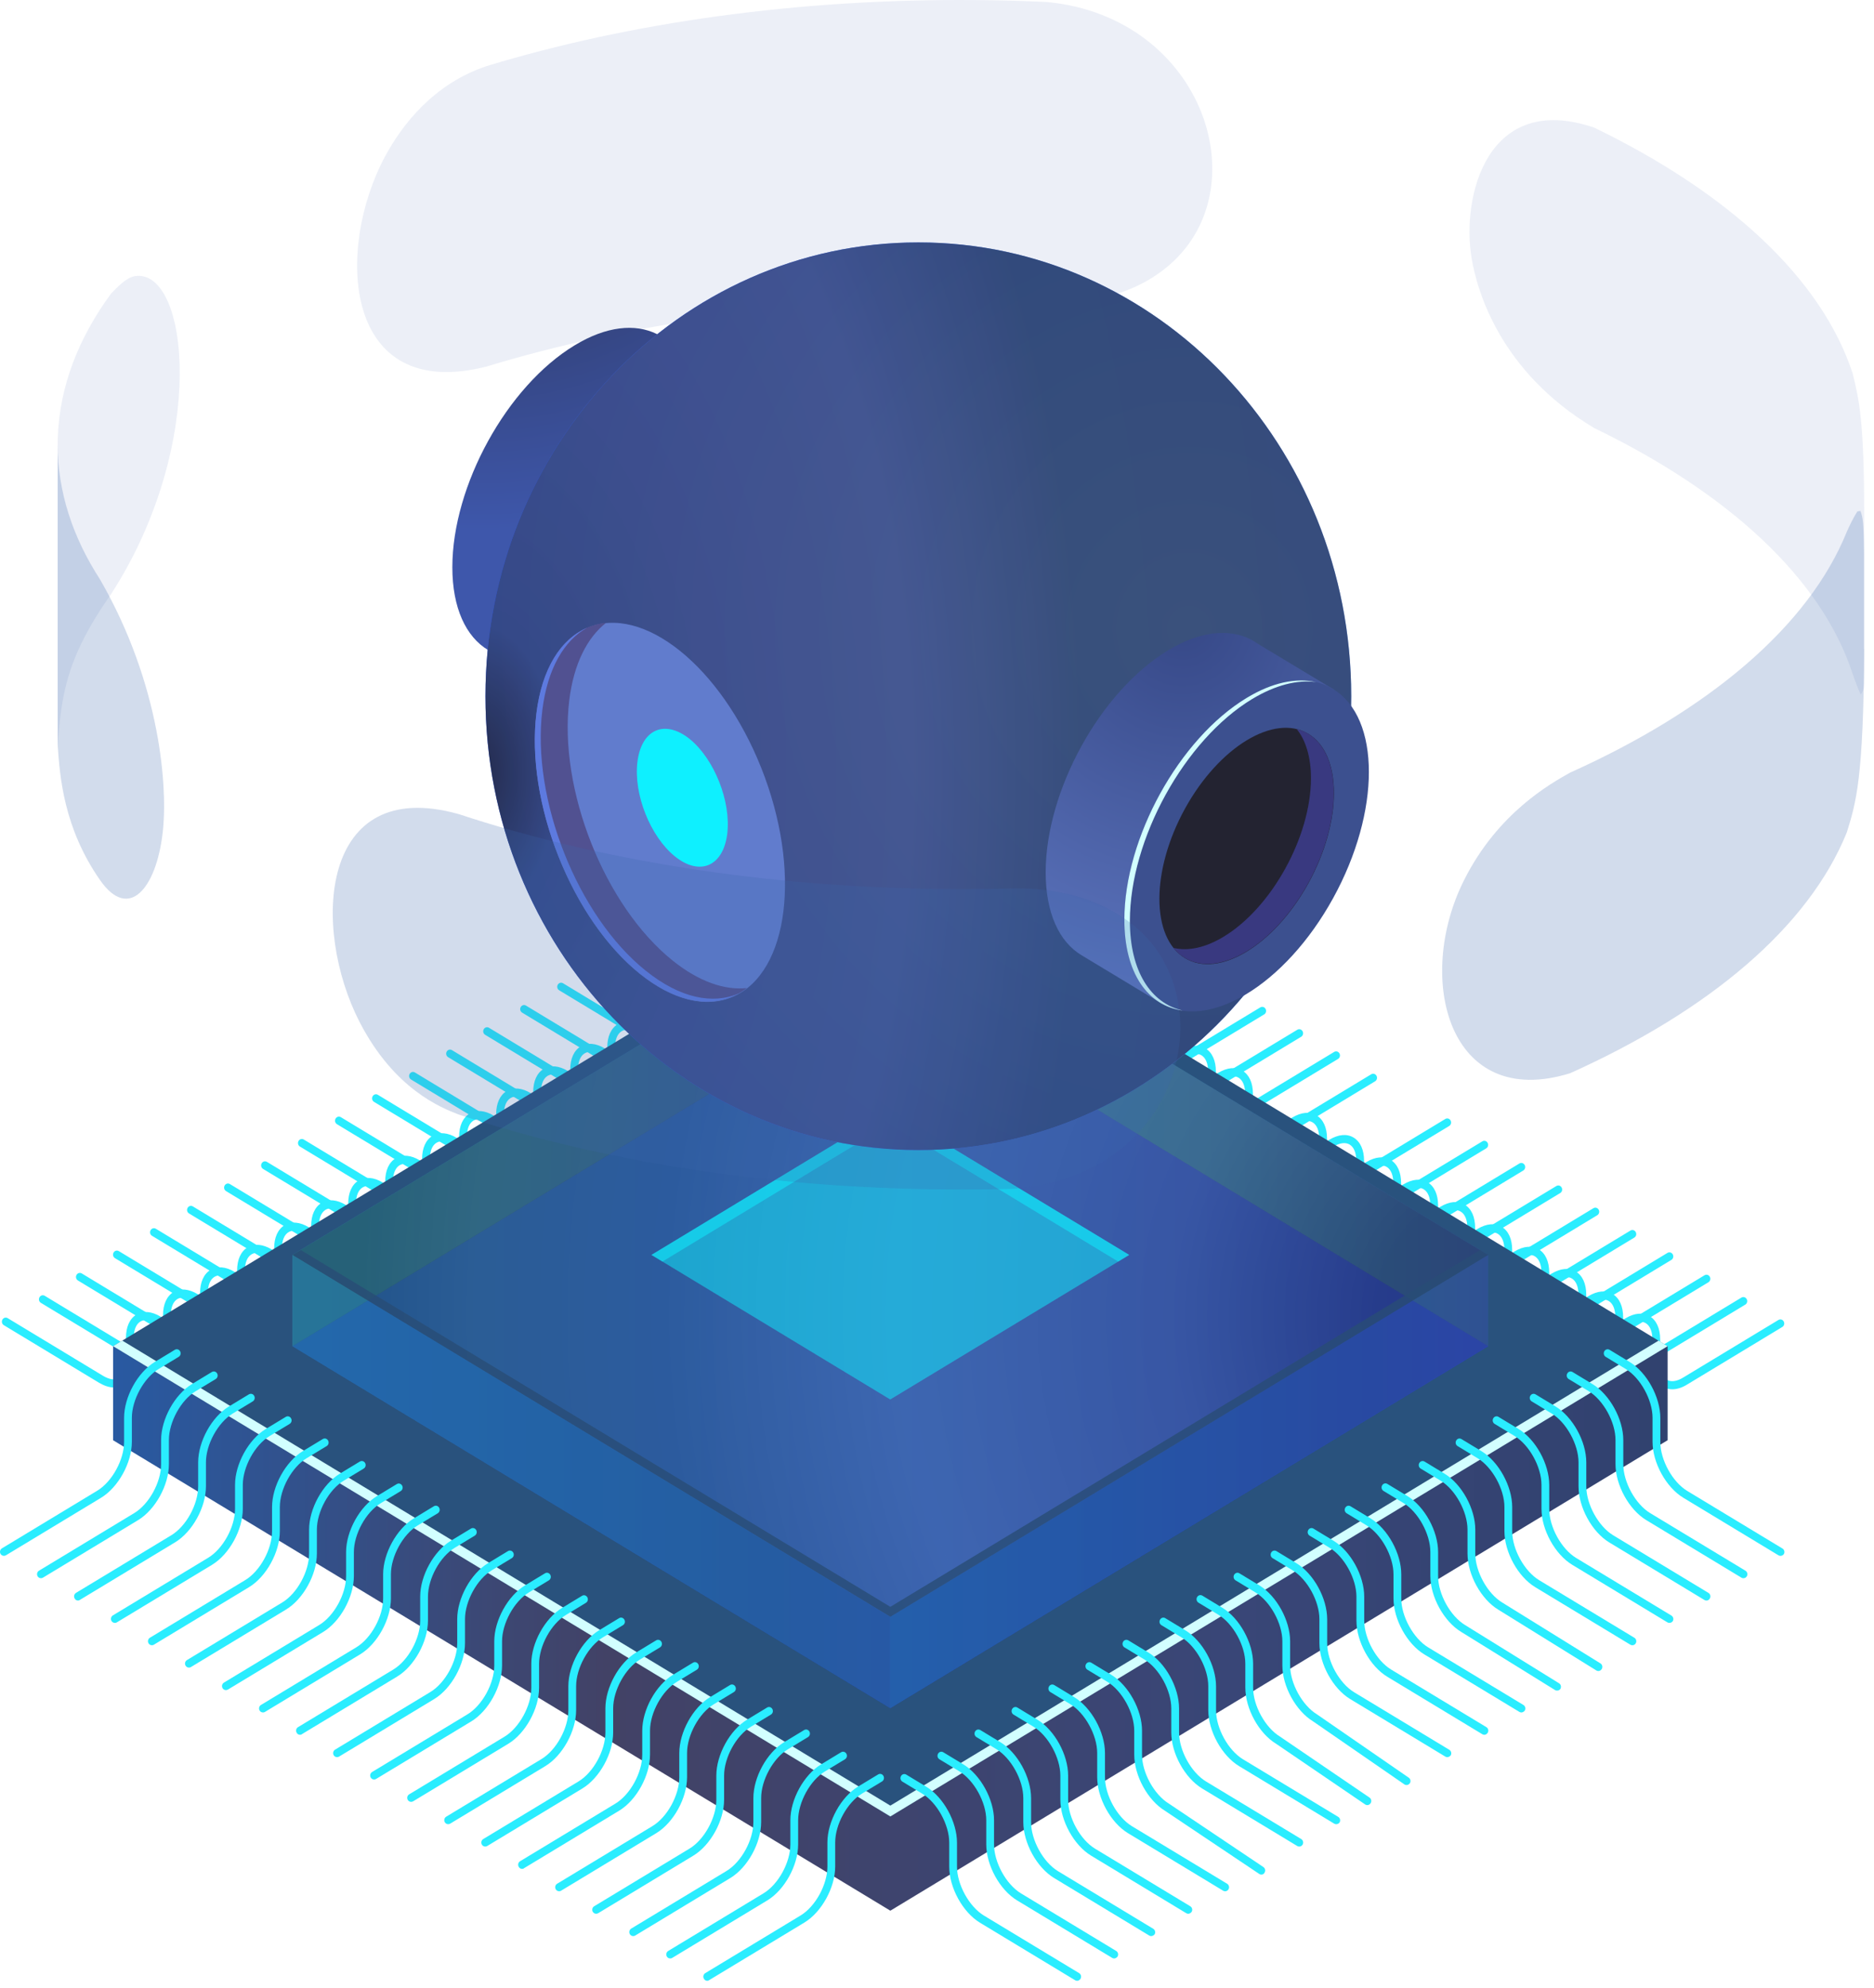 <svg width="116" height="123" viewBox="0 0 116 123" fill="none" xmlns="http://www.w3.org/2000/svg">
<g opacity="0.3">
<path opacity="0.3" d="M91.092 15.979C91.427 17.98 92.847 23.006 98.68 26.485C106.998 30.506 112.754 35.794 114.682 41.705C114.816 42.097 115.008 42.61 115.181 42.982C115.392 42.62 115.392 42.62 115.392 41.756V31.843C115.392 26.022 115.075 24.735 114.682 23.117C112.754 17.216 106.998 11.928 98.68 7.896C92.051 5.644 90.449 12.159 91.092 15.979Z" fill="#284DA3"/>
<path opacity="0.3" d="M30.134 4.086C38.931 1.412 49.35 -0.096 60.459 0.005C61.927 0.015 63.375 0.055 64.814 0.125C74.571 1.06 78.044 11.857 72.163 16.582C69.467 18.754 66.205 18.724 64.814 18.714C63.375 18.643 61.927 18.603 60.459 18.593C49.35 18.503 38.931 20.001 30.134 22.675C21.25 24.947 20.723 15.477 23.831 9.686C24.877 7.746 26.815 5.192 30.134 4.086Z" fill="#284DA3"/>
<path opacity="0.3" d="M3.57 46.108C3.81 43.163 4.002 40.831 6.87 36.769C12.905 27.44 11.686 16.582 8.357 17.085C7.82 17.165 7.264 17.768 6.87 18.171C4.846 20.935 3.695 23.911 3.58 27.017C3.57 27.178 3.57 27.349 3.57 27.51V46.108Z" fill="#284DA3"/>
</g>
<path d="M50.592 59.598C50.303 59.598 49.995 59.497 49.668 59.305L43.773 55.742C43.657 55.671 43.619 55.52 43.686 55.399C43.754 55.278 43.898 55.237 44.014 55.308L49.908 58.871C50.313 59.113 50.669 59.164 50.929 59.002C51.189 58.841 51.334 58.487 51.334 58.003V56.519C51.334 55.843 51.565 55.338 51.979 55.086C52.393 54.834 52.933 54.884 53.482 55.217L54.715 55.964C54.83 56.035 54.869 56.186 54.801 56.307C54.734 56.428 54.589 56.469 54.474 56.398L53.241 55.651C52.836 55.409 52.48 55.358 52.22 55.52C51.96 55.681 51.815 56.035 51.815 56.519V58.003C51.815 58.679 51.584 59.184 51.17 59.436C51.006 59.547 50.804 59.598 50.592 59.598Z" fill="#2AEDFF"/>
<path d="M48.299 60.981C48.01 60.981 47.702 60.88 47.375 60.688L41.48 57.125C41.364 57.054 41.326 56.903 41.393 56.782C41.461 56.661 41.605 56.62 41.721 56.691L47.615 60.254C48.02 60.496 48.376 60.547 48.636 60.385C48.896 60.224 49.041 59.87 49.041 59.386V57.892C49.041 57.216 49.272 56.711 49.686 56.459C50.1 56.207 50.64 56.257 51.189 56.59L52.422 57.337C52.537 57.408 52.576 57.559 52.508 57.68C52.441 57.801 52.296 57.842 52.181 57.771L50.948 57.024C50.544 56.782 50.187 56.731 49.927 56.893C49.667 57.054 49.523 57.408 49.523 57.892V59.386C49.523 60.062 49.291 60.567 48.877 60.819C48.713 60.93 48.511 60.981 48.299 60.981Z" fill="#2AEDFF"/>
<path d="M46.017 62.363C45.728 62.363 45.42 62.262 45.092 62.07L39.197 58.507C39.082 58.437 39.043 58.285 39.111 58.164C39.178 58.043 39.323 58.003 39.438 58.073L45.333 61.636C45.737 61.879 46.094 61.929 46.354 61.768C46.614 61.606 46.758 61.253 46.758 60.768V59.285C46.758 58.608 46.99 58.104 47.404 57.851C47.818 57.599 48.357 57.65 48.906 57.983L50.139 58.73C50.255 58.8 50.293 58.952 50.226 59.073C50.158 59.194 50.014 59.234 49.898 59.163L48.666 58.417C48.261 58.174 47.905 58.124 47.645 58.285C47.385 58.447 47.24 58.8 47.24 59.285V60.768C47.24 61.445 47.009 61.949 46.595 62.202C46.421 62.313 46.229 62.363 46.017 62.363Z" fill="#2AEDFF"/>
<path d="M43.724 63.746C43.435 63.746 43.127 63.645 42.799 63.453L36.905 59.89C36.789 59.819 36.75 59.668 36.818 59.547C36.885 59.426 37.03 59.386 37.145 59.456L43.04 63.019C43.444 63.261 43.801 63.312 44.061 63.15C44.321 62.989 44.465 62.636 44.465 62.151V60.657C44.465 59.981 44.697 59.476 45.111 59.224C45.525 58.972 46.064 59.022 46.613 59.355L47.846 60.102C47.962 60.173 48 60.324 47.933 60.445C47.865 60.566 47.721 60.607 47.605 60.536L46.373 59.789C45.968 59.547 45.612 59.496 45.352 59.658C45.092 59.819 44.947 60.173 44.947 60.657V62.151C44.947 62.827 44.716 63.332 44.302 63.584C44.128 63.695 43.936 63.746 43.724 63.746Z" fill="#2AEDFF"/>
<path d="M41.431 65.129C41.142 65.129 40.834 65.028 40.507 64.836L34.612 61.273C34.496 61.203 34.458 61.051 34.525 60.93C34.593 60.809 34.737 60.769 34.853 60.839L40.748 64.402C41.152 64.644 41.508 64.695 41.768 64.533C42.029 64.372 42.173 64.019 42.173 63.534V62.05C42.173 61.374 42.404 60.87 42.818 60.617C43.233 60.365 43.772 60.415 44.321 60.748L45.554 61.495C45.669 61.566 45.708 61.717 45.64 61.839C45.573 61.96 45.428 62 45.313 61.929L44.08 61.182C43.675 60.94 43.319 60.89 43.059 61.051C42.799 61.213 42.655 61.566 42.655 62.05V63.534C42.655 64.21 42.423 64.715 42.009 64.967C41.836 65.068 41.643 65.129 41.431 65.129Z" fill="#2AEDFF"/>
<path d="M39.138 66.511C38.849 66.511 38.541 66.41 38.214 66.218L32.319 62.655C32.203 62.585 32.165 62.433 32.232 62.312C32.3 62.191 32.444 62.151 32.56 62.221L38.455 65.784C38.859 66.027 39.215 66.077 39.475 65.916C39.736 65.754 39.88 65.401 39.88 64.916V63.422C39.88 62.746 40.111 62.242 40.525 61.989C40.94 61.737 41.479 61.787 42.028 62.12L43.261 62.867C43.376 62.938 43.415 63.089 43.347 63.211C43.28 63.332 43.136 63.372 43.02 63.301L41.787 62.554C41.383 62.312 41.026 62.262 40.766 62.423C40.506 62.585 40.362 62.938 40.362 63.422V64.916C40.362 65.593 40.13 66.097 39.716 66.35C39.543 66.451 39.35 66.511 39.138 66.511Z" fill="#2AEDFF"/>
<path d="M36.849 67.884C36.56 67.884 36.252 67.783 35.925 67.591L30.03 64.028C29.914 63.958 29.876 63.806 29.943 63.685C30.011 63.564 30.155 63.523 30.271 63.594L36.165 67.157C36.57 67.399 36.926 67.45 37.186 67.288C37.447 67.127 37.591 66.773 37.591 66.289V64.805C37.591 64.129 37.822 63.624 38.236 63.372C38.65 63.12 39.19 63.17 39.739 63.503L40.972 64.25C41.087 64.321 41.126 64.472 41.058 64.593C40.991 64.715 40.846 64.755 40.731 64.684L39.498 63.937C39.093 63.695 38.737 63.645 38.477 63.806C38.217 63.968 38.072 64.321 38.072 64.805V66.289C38.072 66.965 37.841 67.47 37.427 67.722C37.254 67.833 37.061 67.884 36.849 67.884Z" fill="#2AEDFF"/>
<path d="M34.556 69.267C34.267 69.267 33.959 69.166 33.632 68.974L27.737 65.411C27.622 65.341 27.583 65.189 27.65 65.068C27.718 64.947 27.862 64.907 27.978 64.977L33.873 68.54C34.277 68.782 34.633 68.833 34.893 68.671C35.154 68.51 35.298 68.157 35.298 67.672V66.178C35.298 65.502 35.529 64.998 35.943 64.745C36.358 64.493 36.897 64.543 37.446 64.876L38.679 65.623C38.794 65.694 38.833 65.845 38.765 65.966C38.698 66.088 38.553 66.128 38.438 66.057L37.205 65.31C36.8 65.068 36.444 65.018 36.184 65.179C35.924 65.341 35.78 65.694 35.78 66.178V67.672C35.78 68.349 35.548 68.853 35.134 69.106C34.971 69.216 34.768 69.267 34.556 69.267Z" fill="#2AEDFF"/>
<path d="M32.263 70.649C31.974 70.649 31.666 70.549 31.339 70.357L25.444 66.794C25.328 66.723 25.29 66.572 25.357 66.451C25.425 66.329 25.569 66.289 25.685 66.36L31.579 69.923C31.984 70.165 32.34 70.215 32.6 70.054C32.861 69.892 33.005 69.539 33.005 69.055V67.571C33.005 66.895 33.236 66.39 33.65 66.138C34.065 65.885 34.604 65.936 35.153 66.269L36.386 67.016C36.501 67.087 36.54 67.238 36.472 67.359C36.405 67.48 36.261 67.52 36.145 67.45L34.912 66.703C34.508 66.461 34.151 66.41 33.891 66.572C33.631 66.733 33.487 67.087 33.487 67.571V69.055C33.487 69.731 33.255 70.236 32.841 70.488C32.678 70.599 32.475 70.649 32.263 70.649Z" fill="#2AEDFF"/>
<path d="M29.971 72.033C29.682 72.033 29.374 71.932 29.046 71.74L23.151 68.177C23.036 68.106 22.997 67.955 23.065 67.834C23.132 67.713 23.277 67.672 23.392 67.743L29.287 71.306C29.691 71.548 30.048 71.599 30.308 71.437C30.568 71.276 30.712 70.922 30.712 70.438V68.944C30.712 68.268 30.944 67.763 31.358 67.511C31.772 67.258 32.311 67.309 32.86 67.642L34.093 68.389C34.209 68.46 34.247 68.611 34.18 68.732C34.112 68.853 33.968 68.894 33.852 68.823L32.62 68.076C32.215 67.834 31.859 67.783 31.599 67.945C31.338 68.106 31.194 68.46 31.194 68.944V70.438C31.194 71.114 30.963 71.619 30.549 71.871C30.385 71.982 30.183 72.033 29.971 72.033Z" fill="#2AEDFF"/>
<path d="M27.678 73.415C27.389 73.415 27.081 73.314 26.753 73.122L20.858 69.559C20.743 69.489 20.704 69.337 20.772 69.216C20.839 69.095 20.984 69.055 21.099 69.125L26.994 72.688C27.398 72.93 27.755 72.981 28.015 72.82C28.275 72.658 28.419 72.305 28.419 71.82V70.337C28.419 69.66 28.651 69.156 29.065 68.903C29.479 68.651 30.018 68.701 30.567 69.034L31.8 69.781C31.916 69.852 31.954 70.003 31.887 70.124C31.819 70.246 31.675 70.286 31.559 70.215L30.326 69.469C29.922 69.226 29.566 69.176 29.305 69.337C29.046 69.499 28.901 69.852 28.901 70.337V71.82C28.901 72.496 28.67 73.001 28.256 73.254C28.092 73.365 27.89 73.415 27.678 73.415Z" fill="#2AEDFF"/>
<path d="M25.385 74.798C25.096 74.798 24.788 74.698 24.46 74.506L18.566 70.943C18.45 70.872 18.412 70.721 18.479 70.6C18.546 70.478 18.691 70.438 18.806 70.509L24.701 74.072C25.105 74.314 25.462 74.364 25.722 74.203C25.982 74.041 26.127 73.688 26.127 73.204V71.71C26.127 71.034 26.358 70.529 26.772 70.277C27.186 70.024 27.725 70.075 28.274 70.408L29.507 71.155C29.623 71.225 29.661 71.377 29.594 71.498C29.526 71.619 29.382 71.659 29.266 71.589L28.034 70.842C27.629 70.6 27.273 70.549 27.013 70.711C26.753 70.872 26.608 71.225 26.608 71.71V73.204C26.608 73.88 26.377 74.385 25.963 74.637C25.799 74.738 25.597 74.798 25.385 74.798Z" fill="#2AEDFF"/>
<path d="M23.102 76.181C22.813 76.181 22.505 76.08 22.178 75.888L16.283 72.326C16.168 72.255 16.129 72.103 16.196 71.982C16.264 71.861 16.408 71.821 16.524 71.891L22.419 75.454C22.823 75.697 23.179 75.747 23.439 75.586C23.7 75.424 23.844 75.071 23.844 74.586V73.103C23.844 72.426 24.075 71.922 24.489 71.669C24.904 71.417 25.443 71.468 25.992 71.801L27.225 72.547C27.34 72.618 27.379 72.77 27.311 72.891C27.244 73.012 27.099 73.052 26.984 72.982L25.751 72.235C25.347 71.992 24.99 71.942 24.73 72.103C24.47 72.265 24.326 72.618 24.326 73.103V74.586C24.326 75.263 24.094 75.767 23.68 76.02C23.507 76.121 23.314 76.181 23.102 76.181Z" fill="#2AEDFF"/>
<path d="M20.811 77.554C20.522 77.554 20.214 77.453 19.886 77.261L13.992 73.698C13.876 73.627 13.838 73.476 13.905 73.355C13.972 73.234 14.117 73.193 14.232 73.264L20.127 76.827C20.532 77.069 20.888 77.12 21.148 76.958C21.408 76.797 21.553 76.444 21.553 75.959V74.475C21.553 73.799 21.784 73.294 22.198 73.042C22.612 72.79 23.151 72.84 23.701 73.173L24.933 73.92C25.049 73.991 25.087 74.142 25.02 74.263C24.953 74.385 24.808 74.425 24.692 74.354L23.46 73.607C23.055 73.365 22.699 73.315 22.439 73.476C22.179 73.638 22.034 73.991 22.034 74.475V75.959C22.034 76.635 21.803 77.14 21.389 77.392C21.215 77.503 21.023 77.554 20.811 77.554Z" fill="#2AEDFF"/>
<path d="M18.518 78.936C18.229 78.936 17.921 78.835 17.593 78.644L11.699 75.081C11.583 75.01 11.545 74.859 11.612 74.738C11.68 74.617 11.824 74.576 11.94 74.647L17.834 78.21C18.239 78.452 18.595 78.502 18.855 78.341C19.115 78.18 19.26 77.826 19.26 77.342V75.858C19.26 75.182 19.491 74.677 19.905 74.425C20.319 74.172 20.858 74.223 21.407 74.556L22.64 75.303C22.756 75.374 22.794 75.525 22.727 75.646C22.66 75.767 22.515 75.808 22.4 75.737L21.167 74.99C20.762 74.748 20.406 74.697 20.146 74.859C19.886 75.02 19.741 75.374 19.741 75.858V77.342C19.741 78.018 19.51 78.523 19.096 78.775C18.922 78.886 18.73 78.936 18.518 78.936Z" fill="#2AEDFF"/>
<path d="M16.228 80.319C15.939 80.319 15.631 80.218 15.304 80.027L9.409 76.464C9.293 76.393 9.255 76.242 9.322 76.121C9.39 75.999 9.534 75.959 9.65 76.03L15.544 79.593C15.949 79.835 16.305 79.885 16.565 79.724C16.825 79.562 16.97 79.209 16.97 78.725V77.241C16.97 76.565 17.201 76.06 17.615 75.808C18.029 75.555 18.569 75.606 19.118 75.939L20.351 76.686C20.466 76.756 20.505 76.908 20.437 77.029C20.37 77.15 20.225 77.19 20.11 77.12L18.877 76.373C18.472 76.131 18.116 76.08 17.856 76.242C17.596 76.403 17.451 76.756 17.451 77.241V78.725C17.451 79.401 17.22 79.906 16.806 80.158C16.633 80.269 16.44 80.319 16.228 80.319Z" fill="#2AEDFF"/>
<path d="M13.935 81.703C13.646 81.703 13.338 81.602 13.011 81.41L7.116 77.847C7 77.776 6.962 77.625 7.029 77.504C7.097 77.383 7.241 77.342 7.357 77.413L13.251 80.976C13.656 81.218 14.012 81.269 14.272 81.107C14.532 80.945 14.677 80.592 14.677 80.108V78.614C14.677 77.938 14.908 77.433 15.322 77.181C15.736 76.928 16.276 76.979 16.825 77.312L18.058 78.059C18.173 78.129 18.212 78.281 18.144 78.402C18.077 78.523 17.932 78.564 17.817 78.493L16.584 77.746C16.18 77.504 15.823 77.453 15.563 77.615C15.303 77.776 15.159 78.129 15.159 78.614V80.108C15.159 80.784 14.927 81.289 14.513 81.541C14.34 81.652 14.147 81.703 13.935 81.703Z" fill="#2AEDFF"/>
<path d="M11.642 83.085C11.353 83.085 11.045 82.984 10.718 82.792L4.823 79.229C4.707 79.159 4.669 79.007 4.736 78.886C4.804 78.765 4.948 78.725 5.064 78.795L10.958 82.358C11.363 82.6 11.719 82.651 11.979 82.49C12.239 82.328 12.384 81.975 12.384 81.49V80.007C12.384 79.33 12.615 78.826 13.029 78.573C13.443 78.321 13.983 78.371 14.532 78.704L15.765 79.451C15.88 79.522 15.919 79.673 15.851 79.795C15.784 79.916 15.639 79.956 15.524 79.885L14.291 79.138C13.886 78.896 13.53 78.846 13.27 79.007C13.01 79.169 12.866 79.522 12.866 80.007V81.49C12.866 82.166 12.634 82.671 12.22 82.924C12.056 83.034 11.854 83.085 11.642 83.085Z" fill="#2AEDFF"/>
<path d="M9.349 84.468C9.06 84.468 8.752 84.367 8.425 84.175L2.53 80.612C2.414 80.542 2.376 80.39 2.443 80.269C2.511 80.148 2.655 80.108 2.771 80.178L8.665 83.741C9.07 83.984 9.426 84.034 9.686 83.873C9.946 83.711 10.091 83.358 10.091 82.873V81.38C10.091 80.703 10.322 80.199 10.736 79.946C11.15 79.694 11.69 79.744 12.239 80.078L13.472 80.824C13.587 80.895 13.626 81.046 13.558 81.168C13.491 81.289 13.347 81.329 13.231 81.258L11.998 80.511C11.594 80.269 11.237 80.219 10.977 80.38C10.717 80.542 10.572 80.895 10.572 81.38V82.873C10.572 83.55 10.341 84.054 9.927 84.307C9.763 84.408 9.561 84.468 9.349 84.468Z" fill="#2AEDFF"/>
<path d="M7.056 85.85C6.767 85.85 6.459 85.749 6.132 85.558L0.237 81.995C0.121 81.924 0.083 81.773 0.15 81.651C0.218 81.53 0.362 81.49 0.478 81.561L6.372 85.124C6.777 85.366 7.133 85.416 7.393 85.255C7.653 85.093 7.798 84.74 7.798 84.256V82.772C7.798 82.096 8.029 81.591 8.443 81.339C8.857 81.086 9.397 81.137 9.946 81.47L11.179 82.217C11.294 82.287 11.333 82.439 11.265 82.56C11.198 82.681 11.053 82.721 10.938 82.651L9.705 81.904C9.301 81.662 8.944 81.611 8.684 81.773C8.424 81.934 8.28 82.287 8.28 82.772V84.256C8.28 84.932 8.048 85.436 7.634 85.689C7.47 85.79 7.268 85.85 7.056 85.85Z" fill="#2AEDFF"/>
<path d="M59.979 59.709C59.767 59.709 59.565 59.658 59.391 59.547C58.977 59.295 58.746 58.791 58.746 58.114V56.62C58.746 56.136 58.602 55.783 58.342 55.621C58.081 55.46 57.715 55.51 57.321 55.752L56.088 56.499C55.972 56.57 55.828 56.53 55.76 56.408C55.693 56.287 55.731 56.136 55.847 56.065L57.08 55.318C57.639 54.985 58.168 54.935 58.582 55.187C58.997 55.44 59.228 55.944 59.228 56.62V58.114C59.228 58.599 59.372 58.952 59.632 59.114C59.892 59.275 60.258 59.224 60.653 58.982L66.548 55.419C66.663 55.349 66.808 55.389 66.875 55.51C66.943 55.631 66.904 55.783 66.789 55.853L60.894 59.416C60.586 59.618 60.268 59.709 59.979 59.709Z" fill="#2AEDFF"/>
<path d="M62.272 61.092C62.06 61.092 61.867 61.041 61.684 60.93C61.27 60.678 61.039 60.173 61.039 59.497V58.013C61.039 57.529 60.895 57.175 60.635 57.014C60.374 56.852 60.008 56.903 59.614 57.145L58.381 57.892C58.265 57.963 58.121 57.922 58.053 57.801C57.986 57.68 58.024 57.529 58.14 57.458L59.373 56.711C59.931 56.378 60.461 56.327 60.875 56.58C61.289 56.832 61.521 57.337 61.521 58.013V59.497C61.521 59.981 61.665 60.334 61.925 60.496C62.185 60.657 62.551 60.607 62.946 60.365L68.841 56.802C68.956 56.731 69.101 56.772 69.168 56.893C69.236 57.014 69.197 57.165 69.082 57.236L63.187 60.799C62.869 61.001 62.561 61.092 62.272 61.092Z" fill="#2AEDFF"/>
<path d="M64.565 62.475C64.353 62.475 64.16 62.424 63.977 62.313C63.563 62.061 63.332 61.556 63.332 60.88V59.386C63.332 58.902 63.188 58.548 62.928 58.387C62.667 58.225 62.301 58.276 61.907 58.518L60.674 59.265C60.558 59.336 60.414 59.295 60.346 59.174C60.279 59.053 60.317 58.902 60.433 58.831L61.666 58.084C62.224 57.751 62.754 57.7 63.168 57.953C63.583 58.205 63.814 58.71 63.814 59.386V60.88C63.814 61.364 63.958 61.718 64.218 61.879C64.478 62.041 64.844 61.99 65.239 61.748L71.134 58.185C71.249 58.114 71.394 58.155 71.461 58.276C71.529 58.397 71.49 58.548 71.375 58.619L65.48 62.182C65.162 62.384 64.854 62.475 64.565 62.475Z" fill="#2AEDFF"/>
<path d="M66.858 63.857C66.646 63.857 66.444 63.807 66.27 63.696C65.856 63.443 65.625 62.939 65.625 62.262V60.779C65.625 60.294 65.481 59.941 65.221 59.779C64.96 59.618 64.594 59.668 64.2 59.911L62.967 60.657C62.851 60.728 62.707 60.688 62.639 60.567C62.572 60.446 62.61 60.294 62.726 60.224L63.959 59.477C64.517 59.144 65.047 59.093 65.461 59.345C65.876 59.598 66.107 60.102 66.107 60.779V62.262C66.107 62.747 66.251 63.1 66.511 63.262C66.771 63.423 67.137 63.373 67.532 63.13L73.427 59.567C73.542 59.497 73.687 59.537 73.754 59.658C73.822 59.779 73.783 59.931 73.668 60.001L67.773 63.564C67.455 63.756 67.147 63.857 66.858 63.857Z" fill="#2AEDFF"/>
<path d="M69.148 65.24C68.936 65.24 68.734 65.19 68.56 65.079C68.146 64.826 67.915 64.322 67.915 63.645V62.152C67.915 61.667 67.77 61.314 67.51 61.152C67.25 60.991 66.884 61.041 66.489 61.284L65.257 62.031C65.141 62.101 64.996 62.061 64.929 61.94C64.862 61.819 64.9 61.667 65.016 61.596L66.249 60.85C66.807 60.517 67.337 60.466 67.751 60.718C68.165 60.971 68.396 61.475 68.396 62.152V63.645C68.396 64.13 68.541 64.483 68.801 64.645C69.061 64.806 69.427 64.756 69.822 64.513L75.717 60.95C75.832 60.88 75.977 60.92 76.044 61.041C76.112 61.163 76.073 61.314 75.957 61.385L70.063 64.948C69.745 65.139 69.437 65.24 69.148 65.24Z" fill="#2AEDFF"/>
<path d="M71.441 66.623C71.229 66.623 71.036 66.572 70.853 66.461C70.439 66.209 70.208 65.704 70.208 65.028V63.544C70.208 63.06 70.063 62.707 69.803 62.545C69.543 62.384 69.177 62.434 68.782 62.676L67.549 63.423C67.434 63.494 67.289 63.453 67.222 63.332C67.154 63.211 67.193 63.06 67.309 62.989L68.541 62.242C69.1 61.909 69.63 61.859 70.044 62.111C70.458 62.364 70.689 62.868 70.689 63.544V65.028C70.689 65.513 70.834 65.866 71.094 66.027C71.354 66.189 71.72 66.138 72.115 65.896L78.01 62.333C78.125 62.263 78.27 62.303 78.337 62.424C78.404 62.545 78.366 62.697 78.25 62.767L72.356 66.33C72.038 66.522 71.73 66.623 71.441 66.623Z" fill="#2AEDFF"/>
<path d="M73.732 68.006C73.52 68.006 73.318 67.956 73.145 67.844C72.73 67.592 72.499 67.088 72.499 66.411V64.927C72.499 64.443 72.355 64.09 72.095 63.928C71.835 63.767 71.469 63.817 71.074 64.059L69.841 64.806C69.725 64.877 69.581 64.837 69.513 64.716C69.446 64.594 69.484 64.443 69.6 64.372L70.833 63.625C71.392 63.292 71.921 63.242 72.335 63.494C72.75 63.747 72.981 64.251 72.981 64.927V66.411C72.981 66.896 73.125 67.249 73.385 67.41C73.645 67.572 74.011 67.522 74.406 67.279L80.301 63.716C80.417 63.646 80.561 63.686 80.629 63.807C80.696 63.928 80.657 64.08 80.542 64.15L74.647 67.713C74.329 67.905 74.011 68.006 73.732 68.006Z" fill="#2AEDFF"/>
<path d="M76.015 69.378C75.803 69.378 75.61 69.328 75.427 69.217C75.013 68.964 74.782 68.46 74.782 67.784V66.3C74.782 65.815 74.637 65.462 74.377 65.3C74.117 65.139 73.751 65.189 73.356 65.432L72.123 66.179C72.008 66.249 71.863 66.209 71.796 66.088C71.728 65.967 71.767 65.815 71.883 65.745L73.115 64.998C73.674 64.665 74.204 64.614 74.618 64.867C75.032 65.119 75.263 65.624 75.263 66.3V67.784C75.263 68.268 75.408 68.621 75.668 68.783C75.928 68.944 76.294 68.894 76.689 68.651L82.583 65.088C82.699 65.018 82.844 65.058 82.911 65.179C82.978 65.3 82.94 65.452 82.824 65.522L76.93 69.085C76.621 69.287 76.303 69.378 76.015 69.378Z" fill="#2AEDFF"/>
<path d="M78.308 70.761C78.096 70.761 77.893 70.711 77.72 70.6C77.306 70.347 77.075 69.843 77.075 69.166V67.683C77.075 67.198 76.93 66.845 76.67 66.683C76.41 66.522 76.044 66.573 75.649 66.815L74.416 67.562C74.301 67.632 74.156 67.592 74.089 67.471C74.021 67.35 74.06 67.198 74.175 67.128L75.408 66.381C75.967 66.048 76.497 65.997 76.911 66.249C77.325 66.502 77.556 67.007 77.556 67.683V69.166C77.556 69.651 77.701 70.004 77.961 70.166C78.221 70.327 78.587 70.277 78.982 70.034L84.876 66.472C84.992 66.401 85.136 66.441 85.204 66.562C85.271 66.683 85.233 66.835 85.117 66.906L79.223 70.469C78.914 70.67 78.597 70.761 78.308 70.761Z" fill="#2AEDFF"/>
<path d="M82.893 73.527C82.681 73.527 82.479 73.476 82.306 73.365C81.892 73.113 81.66 72.608 81.66 71.932V70.448C81.66 69.964 81.516 69.61 81.256 69.449C80.996 69.287 80.63 69.338 80.235 69.58L79.002 70.327C78.887 70.398 78.742 70.357 78.675 70.236C78.607 70.115 78.646 69.964 78.761 69.893L79.994 69.146C80.553 68.813 81.083 68.763 81.497 69.015C81.911 69.267 82.142 69.772 82.142 70.448V71.932C82.142 72.416 82.287 72.77 82.547 72.931C82.807 73.093 83.173 73.042 83.568 72.8L89.462 69.237C89.578 69.166 89.722 69.207 89.79 69.328C89.857 69.449 89.819 69.6 89.703 69.671L83.808 73.234C83.5 73.426 83.182 73.527 82.893 73.527Z" fill="#2AEDFF"/>
<path d="M85.186 74.91C84.974 74.91 84.772 74.86 84.599 74.749C84.184 74.496 83.953 73.992 83.953 73.315V71.822C83.953 71.337 83.809 70.984 83.549 70.822C83.289 70.661 82.923 70.711 82.528 70.954L81.295 71.701C81.179 71.771 81.035 71.731 80.967 71.61C80.9 71.489 80.938 71.337 81.054 71.266L82.287 70.52C82.846 70.186 83.375 70.136 83.789 70.388C84.204 70.641 84.435 71.145 84.435 71.822V73.315C84.435 73.8 84.579 74.153 84.839 74.315C85.099 74.476 85.465 74.426 85.86 74.183L91.755 70.621C91.871 70.55 92.015 70.59 92.082 70.711C92.15 70.832 92.111 70.984 91.996 71.055L86.101 74.618C85.783 74.809 85.475 74.91 85.186 74.91Z" fill="#2AEDFF"/>
<path d="M87.479 76.292C87.267 76.292 87.065 76.242 86.891 76.13C86.477 75.878 86.246 75.374 86.246 74.697V73.203C86.246 72.719 86.102 72.366 85.842 72.204C85.582 72.043 85.216 72.093 84.821 72.335L83.588 73.082C83.472 73.153 83.328 73.113 83.26 72.992C83.193 72.87 83.231 72.719 83.347 72.648L84.58 71.901C85.138 71.568 85.668 71.518 86.082 71.77C86.497 72.022 86.728 72.527 86.728 73.203V74.687C86.728 75.172 86.872 75.525 87.132 75.686C87.392 75.848 87.758 75.797 88.153 75.555L94.048 71.992C94.163 71.922 94.308 71.962 94.375 72.083C94.443 72.204 94.404 72.356 94.289 72.426L88.394 75.989C88.076 76.191 87.768 76.292 87.479 76.292Z" fill="#2AEDFF"/>
<path d="M89.768 77.675C89.556 77.675 89.354 77.624 89.18 77.513C88.766 77.261 88.535 76.756 88.535 76.08V74.586C88.535 74.102 88.391 73.749 88.131 73.587C87.871 73.425 87.505 73.476 87.11 73.718L85.877 74.465C85.761 74.536 85.617 74.495 85.549 74.374C85.482 74.253 85.52 74.102 85.636 74.031L86.869 73.284C87.427 72.951 87.957 72.901 88.371 73.153C88.786 73.405 89.017 73.91 89.017 74.586V76.08C89.017 76.564 89.161 76.918 89.421 77.079C89.681 77.241 90.047 77.19 90.442 76.948L96.337 73.385C96.453 73.314 96.597 73.355 96.664 73.476C96.732 73.597 96.693 73.749 96.578 73.819L90.683 77.382C90.365 77.574 90.057 77.675 89.768 77.675Z" fill="#2AEDFF"/>
<path d="M92.061 79.047C91.849 79.047 91.647 78.997 91.474 78.886C91.059 78.634 90.828 78.129 90.828 77.453V75.969C90.828 75.485 90.684 75.131 90.424 74.97C90.164 74.808 89.798 74.859 89.403 75.101L88.17 75.848C88.054 75.919 87.91 75.878 87.842 75.757C87.775 75.636 87.813 75.485 87.929 75.414L89.162 74.667C89.721 74.334 90.25 74.284 90.664 74.536C91.079 74.788 91.31 75.293 91.31 75.969V77.453C91.31 77.937 91.454 78.29 91.714 78.452C91.974 78.614 92.34 78.563 92.735 78.321L98.63 74.758C98.746 74.687 98.89 74.728 98.957 74.849C99.025 74.97 98.986 75.121 98.871 75.192L92.976 78.755C92.658 78.957 92.35 79.047 92.061 79.047Z" fill="#2AEDFF"/>
<path d="M94.354 80.431C94.142 80.431 93.95 80.38 93.766 80.269C93.352 80.017 93.121 79.512 93.121 78.836V77.342C93.121 76.858 92.977 76.504 92.717 76.343C92.457 76.181 92.091 76.232 91.696 76.474L90.463 77.221C90.347 77.292 90.203 77.251 90.135 77.13C90.068 77.009 90.106 76.858 90.222 76.787L91.455 76.04C92.013 75.707 92.543 75.656 92.957 75.909C93.372 76.161 93.603 76.666 93.603 77.342V78.836C93.603 79.32 93.747 79.674 94.007 79.835C94.267 79.997 94.633 79.946 95.028 79.704L100.923 76.141C101.038 76.07 101.183 76.111 101.25 76.232C101.318 76.353 101.279 76.504 101.164 76.575L95.269 80.138C94.951 80.34 94.643 80.431 94.354 80.431Z" fill="#2AEDFF"/>
<path d="M96.647 81.813C96.435 81.813 96.232 81.763 96.059 81.652C95.645 81.399 95.414 80.895 95.414 80.218V78.735C95.414 78.25 95.269 77.897 95.009 77.735C94.749 77.574 94.383 77.624 93.988 77.867L92.755 78.614C92.64 78.684 92.495 78.644 92.428 78.523C92.36 78.402 92.399 78.25 92.514 78.18L93.747 77.433C94.306 77.1 94.836 77.049 95.25 77.301C95.664 77.554 95.895 78.058 95.895 78.735V80.218C95.895 80.703 96.04 81.056 96.3 81.218C96.56 81.379 96.926 81.329 97.321 81.086L103.215 77.523C103.331 77.453 103.475 77.493 103.543 77.614C103.61 77.736 103.572 77.887 103.456 77.957L97.561 81.52C97.244 81.712 96.926 81.813 96.647 81.813Z" fill="#2AEDFF"/>
<path d="M98.939 83.196C98.728 83.196 98.525 83.146 98.352 83.035C97.938 82.782 97.707 82.278 97.707 81.602V80.108C97.707 79.623 97.562 79.27 97.302 79.108C97.042 78.947 96.676 78.997 96.281 79.24L95.048 79.987C94.933 80.057 94.788 80.017 94.721 79.896C94.653 79.775 94.692 79.623 94.807 79.552L96.04 78.806C96.599 78.473 97.129 78.422 97.543 78.674C97.957 78.927 98.188 79.431 98.188 80.108V81.602C98.188 82.086 98.333 82.439 98.593 82.601C98.853 82.762 99.219 82.712 99.614 82.469L105.508 78.907C105.624 78.836 105.768 78.876 105.836 78.997C105.903 79.118 105.865 79.27 105.749 79.341L99.855 82.903C99.537 83.095 99.219 83.196 98.939 83.196Z" fill="#2AEDFF"/>
<path d="M101.222 84.579C101.01 84.579 100.817 84.528 100.634 84.417C100.22 84.165 99.989 83.66 99.989 82.984V81.501C99.989 81.016 99.845 80.663 99.585 80.501C99.325 80.34 98.958 80.39 98.564 80.632L97.331 81.379C97.215 81.45 97.071 81.41 97.003 81.288C96.936 81.167 96.974 81.016 97.09 80.945L98.323 80.198C98.881 79.865 99.411 79.815 99.825 80.067C100.239 80.32 100.471 80.824 100.471 81.501V82.984C100.471 83.469 100.615 83.822 100.875 83.983C101.135 84.145 101.501 84.094 101.896 83.852L107.791 80.289C107.906 80.219 108.051 80.259 108.118 80.38C108.186 80.501 108.147 80.653 108.032 80.723L102.137 84.286C101.829 84.478 101.511 84.579 101.222 84.579Z" fill="#2AEDFF"/>
<path d="M103.515 85.962C103.303 85.962 103.101 85.912 102.927 85.8C102.513 85.548 102.282 85.043 102.282 84.367V82.874C102.282 82.389 102.137 82.036 101.877 81.874C101.617 81.713 101.251 81.763 100.856 82.005L99.624 82.752C99.508 82.823 99.364 82.783 99.296 82.662C99.229 82.54 99.267 82.389 99.383 82.318L100.616 81.571C101.174 81.238 101.704 81.188 102.118 81.44C102.532 81.692 102.764 82.197 102.764 82.874V84.367C102.764 84.852 102.908 85.205 103.168 85.367C103.428 85.528 103.794 85.478 104.189 85.235L110.084 81.672C110.199 81.602 110.344 81.642 110.411 81.763C110.479 81.884 110.44 82.036 110.324 82.106L104.43 85.669C104.122 85.861 103.804 85.962 103.515 85.962Z" fill="#2AEDFF"/>
<path d="M103.225 83.294V89.114L55.112 118.223L7 89.114V83.294H103.225Z" fill="url(#paint0_linear)"/>
<path d="M55.112 112.393L7 83.295L55.112 54.187L103.225 83.295L55.112 112.393Z" fill="#29527D"/>
<path d="M55.112 111.722L7.568 82.948L7 83.294L55.112 112.392L103.225 83.294L102.667 82.948L55.112 111.722Z" fill="#D2FFFF"/>
<path d="M55.108 105.686L18.113 83.294L55.108 60.903L92.114 83.294L55.108 105.686Z" fill="#1621C9"/>
<path opacity="0.5" d="M55.108 105.685L18.102 83.293L55.108 60.902L92.114 83.293L55.108 105.685Z" fill="url(#paint1_linear)"/>
<path opacity="0.5" d="M55.106 55.267L92.112 77.647V83.293L55.106 60.902V55.267Z" fill="url(#paint2_linear)"/>
<path opacity="0.5" d="M55.107 60.902L18.101 83.293V77.647L55.107 55.267V60.902Z" fill="url(#paint3_linear)"/>
<path opacity="0.5" d="M55.107 100.038L18.101 77.647L55.107 55.267L92.113 77.647L55.107 100.038Z" fill="url(#paint4_radial)"/>
<path opacity="0.5" d="M55.106 86.593L40.324 77.647L55.106 68.701L69.898 77.647L55.106 86.593Z" fill="#0EF0FF"/>
<path opacity="0.5" d="M55.106 69.523L69.216 78.058L69.898 77.647L55.106 68.701L40.324 77.647L41.005 78.058L55.106 69.523Z" fill="#0EF0FF"/>
<path opacity="0.5" d="M55.106 100.038V105.685L92.112 83.293V77.647L55.106 100.038Z" fill="url(#paint5_linear)"/>
<path opacity="0.5" d="M18.102 77.648V83.294L55.108 105.686V100.039L18.102 77.648Z" fill="url(#paint6_linear)"/>
<path opacity="0.8" d="M55.112 99.422L18.622 77.345L18.106 77.648L55.112 100.039L92.117 77.648L91.611 77.345L55.112 99.422Z" fill="#284D76"/>
<path d="M66.674 122.561C66.635 122.561 66.597 122.551 66.558 122.531L60.663 118.968C59.594 118.322 58.757 116.798 58.757 115.506V114.012C58.757 112.902 58.005 111.539 57.09 110.984L55.857 110.237C55.742 110.167 55.703 110.015 55.771 109.894C55.838 109.773 55.983 109.733 56.098 109.803L57.331 110.55C58.4 111.196 59.238 112.72 59.238 114.012V115.496C59.238 116.606 59.989 117.969 60.904 118.524L66.799 122.087C66.915 122.158 66.953 122.309 66.886 122.43C66.838 122.511 66.751 122.561 66.674 122.561Z" fill="#2AEDFF"/>
<path d="M68.967 121.179C68.928 121.179 68.89 121.168 68.851 121.148L62.956 117.585C61.887 116.939 61.049 115.415 61.049 114.123V112.629C61.049 111.519 60.298 110.157 59.383 109.601L58.15 108.855C58.035 108.784 57.996 108.633 58.064 108.511C58.131 108.39 58.276 108.35 58.391 108.421L59.624 109.167C60.693 109.813 61.531 111.338 61.531 112.629V114.123C61.531 115.234 62.282 116.596 63.197 117.151L69.092 120.714C69.207 120.785 69.246 120.936 69.179 121.057C69.13 121.128 69.044 121.179 68.967 121.179Z" fill="#2AEDFF"/>
<path d="M71.26 119.795C71.221 119.795 71.183 119.785 71.144 119.765L65.249 116.202C64.18 115.556 63.342 114.032 63.342 112.74V111.256C63.342 110.146 62.591 108.784 61.676 108.228L60.443 107.482C60.328 107.411 60.289 107.259 60.356 107.138C60.424 107.017 60.569 106.977 60.684 107.047L61.917 107.794C62.986 108.44 63.824 109.964 63.824 111.267V112.75C63.824 113.86 64.575 115.223 65.49 115.778L71.385 119.341C71.501 119.412 71.539 119.563 71.472 119.684C71.423 119.745 71.337 119.795 71.26 119.795Z" fill="#2AEDFF"/>
<path d="M73.553 118.413C73.514 118.413 73.476 118.403 73.437 118.383L67.543 114.82C66.473 114.174 65.635 112.65 65.635 111.358V109.864C65.635 108.754 64.884 107.391 63.969 106.836L62.736 106.089C62.621 106.018 62.582 105.867 62.65 105.746C62.717 105.625 62.861 105.584 62.977 105.655L64.21 106.402C65.279 107.048 66.117 108.572 66.117 109.864V111.358C66.117 112.468 66.868 113.831 67.783 114.386L73.678 117.949C73.793 118.019 73.832 118.171 73.765 118.292C73.716 118.362 73.63 118.413 73.553 118.413Z" fill="#2AEDFF"/>
<path d="M75.834 117.02C75.795 117.02 75.757 117.01 75.718 116.99L69.823 113.427C68.754 112.781 67.916 111.257 67.916 109.965V108.471C67.916 107.361 67.165 105.998 66.25 105.443L65.017 104.696C64.901 104.626 64.863 104.474 64.93 104.353C64.998 104.232 65.142 104.192 65.258 104.262L66.491 105.009C67.56 105.655 68.398 107.179 68.398 108.471V109.965C68.398 111.075 69.149 112.438 70.064 112.993L75.959 116.556C76.074 116.626 76.113 116.778 76.045 116.899C75.997 116.98 75.92 117.02 75.834 117.02Z" fill="#2AEDFF"/>
<path d="M78.078 115.99C78.04 115.99 78.001 115.98 77.963 115.96L72.116 112.044C71.047 111.398 70.209 109.874 70.209 108.572V107.088C70.209 105.978 69.458 104.615 68.543 104.06L67.31 103.313C67.194 103.242 67.156 103.091 67.223 102.97C67.291 102.849 67.435 102.808 67.551 102.879L68.784 103.626C69.853 104.272 70.691 105.796 70.691 107.088V108.572C70.691 109.682 71.442 111.045 72.357 111.6L78.194 115.516C78.309 115.587 78.348 115.738 78.281 115.859C78.242 115.95 78.165 115.99 78.078 115.99Z" fill="#2AEDFF"/>
<path d="M80.42 114.255C80.381 114.255 80.343 114.245 80.304 114.224L74.41 110.661C73.341 110.015 72.502 108.491 72.502 107.199V105.706C72.502 104.595 71.751 103.233 70.836 102.678L69.603 101.931C69.488 101.86 69.449 101.709 69.517 101.588C69.584 101.466 69.729 101.426 69.844 101.497L71.077 102.244C72.146 102.89 72.984 104.414 72.984 105.706V107.199C72.984 108.31 73.735 109.672 74.65 110.227L80.545 113.79C80.661 113.861 80.699 114.012 80.632 114.134C80.584 114.214 80.507 114.255 80.42 114.255Z" fill="#2AEDFF"/>
<path d="M82.709 112.872C82.67 112.872 82.632 112.861 82.593 112.841L76.699 109.278C75.63 108.632 74.792 107.108 74.792 105.816V104.333C74.792 103.222 74.04 101.86 73.125 101.305L71.892 100.558C71.777 100.487 71.738 100.336 71.806 100.215C71.873 100.093 72.018 100.053 72.133 100.124L73.366 100.871C74.435 101.517 75.273 103.041 75.273 104.343V105.826C75.273 106.937 76.025 108.299 76.939 108.854L82.834 112.417C82.95 112.488 82.988 112.639 82.921 112.761C82.873 112.831 82.796 112.872 82.709 112.872Z" fill="#2AEDFF"/>
<path d="M84.636 111.691C84.598 111.691 84.559 111.681 84.521 111.661L78.992 107.896C77.923 107.25 77.085 105.726 77.085 104.424V102.94C77.085 101.83 76.334 100.467 75.419 99.912L74.186 99.165C74.07 99.094 74.032 98.943 74.099 98.822C74.167 98.701 74.311 98.66 74.427 98.731L75.659 99.478C76.729 100.124 77.567 101.648 77.567 102.94V104.424C77.567 105.534 78.318 106.896 79.233 107.452L84.761 111.216C84.877 111.287 84.916 111.438 84.848 111.56C84.8 111.64 84.723 111.691 84.636 111.691Z" fill="#2AEDFF"/>
<path d="M87.064 110.449C87.025 110.449 86.987 110.439 86.948 110.419L81.285 106.513C80.216 105.867 79.378 104.343 79.378 103.051V101.557C79.378 100.447 78.627 99.084 77.712 98.529L76.479 97.782C76.363 97.711 76.325 97.56 76.392 97.439C76.46 97.318 76.604 97.277 76.719 97.348L77.952 98.095C79.022 98.741 79.859 100.265 79.859 101.557V103.051C79.859 104.161 80.611 105.524 81.526 106.079L87.189 109.985C87.305 110.055 87.343 110.207 87.276 110.328C87.228 110.399 87.151 110.449 87.064 110.449Z" fill="#2AEDFF"/>
<path d="M89.588 108.723C89.55 108.723 89.511 108.713 89.472 108.693L83.578 105.13C82.509 104.484 81.671 102.96 81.671 101.668V100.184C81.671 99.074 80.92 97.711 80.004 97.156L78.772 96.409C78.656 96.339 78.618 96.187 78.685 96.066C78.752 95.945 78.897 95.905 79.013 95.975L80.245 96.722C81.314 97.368 82.152 98.892 82.152 100.194V101.678C82.152 102.788 82.904 104.151 83.819 104.706L89.713 108.269C89.829 108.34 89.867 108.491 89.8 108.612C89.752 108.673 89.665 108.723 89.588 108.723Z" fill="#2AEDFF"/>
<path d="M91.881 107.341C91.842 107.341 91.804 107.331 91.765 107.31L85.871 103.747C84.802 103.101 83.963 101.577 83.963 100.275V98.792C83.963 97.681 83.212 96.319 82.297 95.764L81.064 95.017C80.949 94.946 80.91 94.795 80.978 94.674C81.045 94.552 81.189 94.512 81.305 94.583L82.538 95.33C83.607 95.975 84.445 97.5 84.445 98.792V100.275C84.445 101.386 85.196 102.748 86.111 103.303L92.006 106.866C92.122 106.937 92.16 107.088 92.093 107.209C92.044 107.29 91.958 107.341 91.881 107.341Z" fill="#2AEDFF"/>
<path d="M94.174 105.958C94.135 105.958 94.097 105.948 94.058 105.928L88.164 102.365C87.094 101.719 86.257 100.195 86.257 98.903V97.409C86.257 96.299 85.505 94.936 84.59 94.381L83.357 93.634C83.242 93.563 83.203 93.412 83.271 93.291C83.338 93.17 83.483 93.129 83.598 93.2L84.831 93.947C85.9 94.593 86.738 96.117 86.738 97.409V98.903C86.738 100.013 87.489 101.375 88.404 101.931L94.299 105.494C94.415 105.564 94.453 105.716 94.386 105.837C94.338 105.907 94.251 105.958 94.174 105.958Z" fill="#2AEDFF"/>
<path d="M96.378 104.605C96.339 104.605 96.301 104.595 96.262 104.575L90.445 100.972C89.376 100.326 88.538 98.802 88.538 97.51V96.026C88.538 94.916 87.786 93.553 86.871 92.998L85.638 92.251C85.523 92.18 85.484 92.029 85.552 91.908C85.619 91.787 85.764 91.746 85.879 91.817L87.112 92.564C88.181 93.21 89.019 94.734 89.019 96.036V97.52C89.019 98.63 89.771 99.993 90.686 100.548L96.503 104.151C96.619 104.222 96.657 104.373 96.59 104.494C96.551 104.565 96.465 104.605 96.378 104.605Z" fill="#2AEDFF"/>
<path d="M98.939 103.394C98.9 103.394 98.862 103.384 98.823 103.364L92.746 99.599C91.676 98.953 90.838 97.429 90.838 96.127V94.643C90.838 93.533 90.087 92.17 89.172 91.615L87.939 90.868C87.824 90.798 87.785 90.646 87.853 90.525C87.92 90.404 88.064 90.364 88.18 90.434L89.413 91.181C90.482 91.827 91.32 93.351 91.32 94.643V96.127C91.32 97.237 92.071 98.6 92.986 99.155L99.064 102.92C99.18 102.99 99.218 103.142 99.151 103.263C99.103 103.344 99.025 103.394 98.939 103.394Z" fill="#2AEDFF"/>
<path d="M101.041 101.8C101.002 101.8 100.964 101.79 100.925 101.769L95.031 98.206C93.962 97.56 93.124 96.036 93.124 94.744V93.251C93.124 92.14 92.372 90.778 91.457 90.223L90.225 89.476C90.109 89.405 90.07 89.254 90.138 89.132C90.205 89.011 90.35 88.971 90.465 89.042L91.698 89.788C92.767 90.434 93.605 91.959 93.605 93.251V94.744C93.605 95.855 94.356 97.217 95.272 97.772L101.166 101.335C101.282 101.406 101.32 101.557 101.253 101.678C101.205 101.759 101.128 101.8 101.041 101.8Z" fill="#2AEDFF"/>
<path d="M103.334 100.416C103.295 100.416 103.257 100.406 103.218 100.386L97.324 96.823C96.255 96.177 95.417 94.653 95.417 93.361V91.877C95.417 90.767 94.665 89.405 93.75 88.85L92.517 88.103C92.402 88.032 92.363 87.88 92.431 87.759C92.498 87.638 92.643 87.598 92.758 87.669L93.991 88.415C95.06 89.061 95.898 90.586 95.898 91.888V93.371C95.898 94.482 96.65 95.844 97.564 96.399L103.459 99.962C103.575 100.033 103.613 100.184 103.546 100.305C103.498 100.376 103.421 100.416 103.334 100.416Z" fill="#2AEDFF"/>
<path d="M105.627 99.033C105.588 99.033 105.55 99.023 105.511 99.003L99.617 95.44C98.547 94.794 97.71 93.27 97.71 91.968V90.484C97.71 89.374 96.958 88.011 96.043 87.456L94.81 86.709C94.695 86.638 94.656 86.487 94.724 86.366C94.791 86.245 94.936 86.204 95.051 86.275L96.284 87.022C97.353 87.668 98.191 89.192 98.191 90.484V91.968C98.191 93.078 98.942 94.441 99.857 94.996L105.752 98.559C105.868 98.629 105.906 98.781 105.839 98.902C105.791 98.993 105.714 99.033 105.627 99.033Z" fill="#2AEDFF"/>
<path d="M107.917 97.651C107.878 97.651 107.84 97.641 107.801 97.621L101.906 94.058C100.837 93.412 99.999 91.888 99.999 90.596V89.102C99.999 87.991 99.248 86.629 98.333 86.074L97.1 85.327C96.985 85.256 96.946 85.105 97.013 84.984C97.081 84.862 97.225 84.822 97.341 84.893L98.574 85.64C99.643 86.286 100.481 87.81 100.481 89.102V90.596C100.481 91.706 101.232 93.068 102.147 93.624L108.042 97.186C108.157 97.257 108.196 97.409 108.129 97.53C108.08 97.61 108.003 97.651 107.917 97.651Z" fill="#2AEDFF"/>
<path d="M110.21 96.268C110.171 96.268 110.133 96.258 110.094 96.238L104.199 92.675C103.13 92.029 102.292 90.505 102.292 89.213V87.729C102.292 86.619 101.541 85.256 100.626 84.701L99.393 83.954C99.278 83.883 99.239 83.732 99.306 83.611C99.374 83.49 99.518 83.45 99.634 83.52L100.867 84.267C101.936 84.913 102.774 86.437 102.774 87.739V89.223C102.774 90.333 103.525 91.696 104.44 92.251L110.335 95.814C110.45 95.885 110.489 96.036 110.422 96.157C110.373 96.228 110.296 96.268 110.21 96.268Z" fill="#2AEDFF"/>
<path d="M43.781 122.561C43.694 122.561 43.617 122.52 43.569 122.429C43.501 122.308 43.54 122.157 43.656 122.086L49.55 118.523C50.475 117.968 51.216 116.606 51.216 115.495V114.002C51.216 112.71 52.054 111.185 53.123 110.539L54.356 109.793C54.472 109.722 54.617 109.762 54.684 109.883C54.751 110.005 54.713 110.156 54.597 110.227L53.364 110.973C52.44 111.529 51.698 112.891 51.698 114.002V115.495C51.698 116.787 50.86 118.311 49.791 118.957L43.896 122.52C43.858 122.551 43.819 122.561 43.781 122.561Z" fill="#2AEDFF"/>
<path d="M41.488 121.178C41.401 121.178 41.324 121.138 41.276 121.057C41.209 120.936 41.247 120.784 41.363 120.714L47.257 117.151C48.182 116.596 48.923 115.233 48.923 114.123V112.629C48.923 111.337 49.761 109.813 50.831 109.167L52.063 108.42C52.179 108.349 52.324 108.39 52.391 108.511C52.458 108.632 52.42 108.783 52.304 108.854L51.071 109.601C50.147 110.156 49.405 111.519 49.405 112.629V114.123C49.405 115.415 48.567 116.939 47.498 117.585L41.603 121.148C41.575 121.168 41.526 121.178 41.488 121.178Z" fill="#2AEDFF"/>
<path d="M39.198 119.795C39.111 119.795 39.035 119.754 38.986 119.673C38.919 119.552 38.957 119.401 39.073 119.33L44.968 115.767C45.892 115.212 46.634 113.85 46.634 112.739V111.256C46.634 109.964 47.472 108.44 48.541 107.794L49.774 107.047C49.889 106.976 50.034 107.016 50.101 107.138C50.169 107.259 50.13 107.41 50.015 107.481L48.782 108.228C47.857 108.783 47.115 110.145 47.115 111.256V112.739C47.115 114.031 46.278 115.555 45.208 116.201L39.314 119.764C39.285 119.784 39.237 119.795 39.198 119.795Z" fill="#2AEDFF"/>
<path d="M36.905 118.412C36.819 118.412 36.742 118.372 36.693 118.291C36.626 118.17 36.664 118.018 36.78 117.948L42.675 114.385C43.599 113.83 44.341 112.467 44.341 111.357V109.863C44.341 108.571 45.179 107.047 46.248 106.401L47.481 105.654C47.596 105.583 47.741 105.624 47.808 105.745C47.876 105.866 47.837 106.017 47.722 106.088L46.489 106.835C45.564 107.39 44.822 108.753 44.822 109.863V111.357C44.822 112.649 43.985 114.173 42.915 114.819L37.021 118.382C36.992 118.392 36.944 118.412 36.905 118.412Z" fill="#2AEDFF"/>
<path d="M34.612 117.019C34.525 117.019 34.448 116.979 34.4 116.898C34.333 116.777 34.371 116.625 34.487 116.555L40.381 112.992C41.306 112.437 42.048 111.074 42.048 109.964V108.47C42.048 107.178 42.886 105.654 43.955 105.008L45.188 104.261C45.303 104.19 45.448 104.231 45.515 104.352C45.583 104.473 45.544 104.624 45.428 104.695L44.196 105.442C43.271 105.997 42.529 107.36 42.529 108.47V109.964C42.529 111.256 41.691 112.78 40.622 113.426L34.727 116.989C34.699 117.009 34.66 117.019 34.612 117.019Z" fill="#2AEDFF"/>
<path d="M32.319 115.636C32.232 115.636 32.155 115.596 32.107 115.505C32.04 115.384 32.078 115.233 32.194 115.162L38.089 111.599C39.013 111.044 39.755 109.681 39.755 108.571V107.087C39.755 105.795 40.593 104.271 41.662 103.625L42.895 102.878C43.01 102.808 43.155 102.848 43.222 102.969C43.29 103.09 43.251 103.242 43.136 103.312L41.903 104.059C40.978 104.614 40.236 105.977 40.236 107.087V108.571C40.236 109.863 39.398 111.387 38.329 112.033L32.435 115.596C32.406 115.626 32.367 115.636 32.319 115.636Z" fill="#2AEDFF"/>
<path d="M30.038 114.254C29.951 114.254 29.874 114.213 29.826 114.133C29.759 114.012 29.797 113.86 29.913 113.79L35.807 110.227C36.732 109.671 37.474 108.309 37.474 107.199V105.705C37.474 104.413 38.312 102.889 39.381 102.243L40.614 101.496C40.729 101.425 40.874 101.466 40.941 101.587C41.009 101.708 40.97 101.859 40.855 101.93L39.622 102.677C38.697 103.232 37.955 104.595 37.955 105.705V107.199C37.955 108.491 37.117 110.015 36.048 110.661L30.154 114.224C30.115 114.244 30.077 114.254 30.038 114.254Z" fill="#2AEDFF"/>
<path d="M27.745 112.871C27.658 112.871 27.581 112.83 27.533 112.75C27.466 112.628 27.504 112.477 27.62 112.406L33.514 108.843C34.439 108.288 35.181 106.926 35.181 105.815V104.332C35.181 103.04 36.019 101.516 37.088 100.87L38.321 100.123C38.436 100.052 38.581 100.093 38.648 100.214C38.716 100.335 38.677 100.486 38.562 100.557L37.329 101.304C36.404 101.859 35.662 103.221 35.662 104.332V105.815C35.662 107.107 34.824 108.632 33.755 109.277L27.861 112.84C27.822 112.861 27.784 112.871 27.745 112.871Z" fill="#2AEDFF"/>
<path d="M25.452 111.488C25.365 111.488 25.288 111.448 25.24 111.367C25.173 111.246 25.211 111.094 25.327 111.024L31.221 107.461C32.146 106.906 32.888 105.543 32.888 104.433V102.949C32.888 101.657 33.726 100.133 34.795 99.487L36.028 98.74C36.143 98.669 36.288 98.71 36.355 98.831C36.423 98.952 36.384 99.103 36.269 99.174L35.036 99.921C34.111 100.476 33.369 101.839 33.369 102.949V104.433C33.369 105.725 32.531 107.249 31.462 107.895L25.568 111.458C25.529 111.478 25.491 111.488 25.452 111.488Z" fill="#2AEDFF"/>
<path d="M23.159 110.106C23.073 110.106 22.995 110.065 22.947 109.984C22.88 109.863 22.919 109.712 23.034 109.641L28.929 106.078C29.853 105.523 30.595 104.161 30.595 103.05V101.556C30.595 100.265 31.433 98.74 32.502 98.094L33.735 97.347C33.85 97.277 33.995 97.317 34.062 97.438C34.13 97.559 34.091 97.711 33.976 97.782L32.743 98.528C31.818 99.084 31.077 100.446 31.077 101.556V103.05C31.077 104.342 30.239 105.866 29.169 106.512L23.275 110.075C23.236 110.095 23.198 110.106 23.159 110.106Z" fill="#2AEDFF"/>
<path d="M20.866 108.722C20.779 108.722 20.702 108.682 20.654 108.601C20.587 108.48 20.625 108.329 20.741 108.258L26.636 104.695C27.56 104.14 28.302 102.777 28.302 101.667V100.183C28.302 98.891 29.14 97.367 30.209 96.721L31.442 95.974C31.557 95.904 31.702 95.944 31.769 96.065C31.837 96.186 31.798 96.338 31.683 96.408L30.45 97.155C29.525 97.71 28.784 99.073 28.784 100.183V101.667C28.784 102.959 27.945 104.483 26.876 105.129L20.982 108.692C20.943 108.712 20.905 108.722 20.866 108.722Z" fill="#2AEDFF"/>
<path d="M18.573 107.34C18.487 107.34 18.41 107.3 18.361 107.209C18.294 107.088 18.333 106.936 18.448 106.866L24.343 103.303C25.267 102.748 26.009 101.385 26.009 100.275V98.791C26.009 97.499 26.847 95.975 27.916 95.329L29.149 94.582C29.265 94.511 29.409 94.552 29.477 94.673C29.544 94.794 29.505 94.945 29.39 95.016L28.157 95.763C27.232 96.318 26.491 97.681 26.491 98.791V100.275C26.491 101.567 25.653 103.091 24.584 103.737L18.689 107.3C18.66 107.33 18.612 107.34 18.573 107.34Z" fill="#2AEDFF"/>
<path d="M16.28 105.957C16.194 105.957 16.116 105.917 16.068 105.836C16.001 105.715 16.039 105.563 16.155 105.493L22.05 101.93C22.974 101.375 23.716 100.012 23.716 98.902V97.408C23.716 96.116 24.554 94.592 25.623 93.946L26.856 93.199C26.971 93.128 27.116 93.169 27.183 93.29C27.251 93.411 27.212 93.562 27.097 93.633L25.864 94.38C24.939 94.935 24.198 96.298 24.198 97.408V98.902C24.198 100.194 23.36 101.718 22.29 102.364L16.396 105.927C16.367 105.947 16.319 105.957 16.28 105.957Z" fill="#2AEDFF"/>
<path d="M13.987 104.574C13.901 104.574 13.823 104.533 13.775 104.453C13.708 104.332 13.746 104.18 13.862 104.11L19.757 100.547C20.681 99.992 21.423 98.629 21.423 97.519V96.035C21.423 94.743 22.261 93.219 23.33 92.573L24.563 91.826C24.678 91.755 24.823 91.796 24.89 91.917C24.958 92.038 24.919 92.189 24.804 92.26L23.571 93.007C22.646 93.562 21.905 94.925 21.905 96.035V97.519C21.905 98.811 21.067 100.335 19.997 100.981L14.103 104.544C14.074 104.554 14.026 104.574 13.987 104.574Z" fill="#2AEDFF"/>
<path d="M11.698 103.181C11.611 103.181 11.534 103.141 11.486 103.06C11.418 102.939 11.457 102.788 11.572 102.717L17.467 99.154C18.392 98.599 19.133 97.236 19.133 96.126V94.642C19.133 93.35 19.971 91.826 21.04 91.18L22.273 90.433C22.389 90.363 22.533 90.403 22.601 90.524C22.668 90.645 22.63 90.797 22.514 90.867L21.281 91.614C20.357 92.169 19.615 93.532 19.615 94.642V96.126C19.615 97.418 18.777 98.942 17.708 99.588L11.813 103.151C11.784 103.171 11.746 103.181 11.698 103.181Z" fill="#2AEDFF"/>
<path d="M9.405 101.798C9.318 101.798 9.241 101.758 9.193 101.677C9.125 101.556 9.164 101.405 9.279 101.334L15.174 97.771C16.099 97.216 16.84 95.853 16.84 94.743V93.249C16.84 91.957 17.678 90.433 18.747 89.787L19.98 89.04C20.096 88.97 20.24 89.01 20.308 89.131C20.375 89.252 20.337 89.404 20.221 89.475L18.988 90.221C18.064 90.777 17.322 92.139 17.322 93.249V94.743C17.322 96.035 16.484 97.559 15.415 98.205L9.52 101.768C9.491 101.788 9.453 101.798 9.405 101.798Z" fill="#2AEDFF"/>
<path d="M7.113 100.416C7.027 100.416 6.949 100.375 6.901 100.295C6.834 100.174 6.872 100.022 6.988 99.951L12.883 96.388C13.807 95.833 14.549 94.471 14.549 93.361V91.877C14.549 90.585 15.387 89.061 16.456 88.415L17.689 87.668C17.805 87.597 17.949 87.638 18.016 87.759C18.084 87.88 18.045 88.031 17.93 88.102L16.697 88.849C15.772 89.404 15.03 90.766 15.03 91.877V93.361C15.03 94.653 14.193 96.177 13.123 96.823L7.229 100.385C7.2 100.406 7.161 100.416 7.113 100.416Z" fill="#2AEDFF"/>
<path d="M4.831 99.033C4.744 99.033 4.667 98.992 4.619 98.901C4.551 98.78 4.59 98.629 4.705 98.558L10.6 94.995C11.525 94.44 12.266 93.078 12.266 91.967V90.484C12.266 89.192 13.104 87.668 14.174 87.022L15.406 86.275C15.522 86.204 15.666 86.244 15.734 86.366C15.801 86.487 15.763 86.638 15.647 86.709L14.414 87.456C13.49 88.011 12.748 89.373 12.748 90.484V91.967C12.748 93.259 11.91 94.783 10.841 95.429L4.946 98.992C4.908 99.023 4.869 99.033 4.831 99.033Z" fill="#2AEDFF"/>
<path d="M2.538 97.65C2.451 97.65 2.374 97.61 2.326 97.529C2.258 97.408 2.297 97.256 2.413 97.186L8.307 93.623C9.232 93.068 9.973 91.705 9.973 90.595V89.101C9.973 87.809 10.812 86.285 11.881 85.639L13.113 84.892C13.229 84.821 13.373 84.862 13.441 84.983C13.508 85.104 13.47 85.255 13.354 85.326L12.121 86.073C11.197 86.628 10.455 87.991 10.455 89.101V90.595C10.455 91.887 9.617 93.411 8.548 94.057L2.653 97.62C2.615 97.64 2.576 97.65 2.538 97.65Z" fill="#2AEDFF"/>
<path d="M0.245 96.267C0.158 96.267 0.081 96.227 0.033 96.146C-0.034 96.025 0.004 95.874 0.12 95.803L6.014 92.24C6.939 91.685 7.681 90.322 7.681 89.212V87.728C7.681 86.436 8.519 84.912 9.588 84.266L10.821 83.519C10.936 83.449 11.081 83.489 11.148 83.61C11.216 83.731 11.177 83.883 11.062 83.953L9.829 84.7C8.904 85.255 8.162 86.618 8.162 87.728V89.212C8.162 90.504 7.324 92.028 6.255 92.674L0.361 96.237C0.322 96.257 0.284 96.267 0.245 96.267Z" fill="#2AEDFF"/>
<path d="M35.125 43.187L38.372 37.335C40.279 35.257 41.808 32.503 42.578 29.736L45.863 23.805L41.138 20.959C40.987 20.853 40.835 20.76 40.658 20.668C39.319 20.006 37.525 20.178 35.567 21.369C31.385 23.898 28 30.041 28 35.098C28 37.626 28.846 39.4 30.21 40.221L35.125 43.187Z" fill="url(#paint7_radial)"/>
<path d="M35.086 43.192C32.131 41.405 32.132 35.608 35.086 30.245C38.041 24.882 42.832 21.983 45.786 23.771C48.741 25.559 48.741 31.355 45.786 36.718C42.831 42.081 38.041 44.98 35.086 43.192Z" fill="#97C9FF"/>
<path d="M56.845 71.159C42.047 71.159 30.05 58.587 30.05 43.079C30.05 27.572 42.047 15 56.845 15C71.644 15 83.64 27.572 83.64 43.079C83.64 58.587 71.644 71.159 56.845 71.159Z" fill="url(#paint8_radial)"/>
<g opacity="0.87">
<path d="M56.845 71.159C42.047 71.159 30.05 58.587 30.05 43.079C30.05 27.572 42.047 15 56.845 15C71.644 15 83.64 27.572 83.64 43.079C83.64 58.587 71.644 71.159 56.845 71.159Z" fill="url(#paint9_radial)"/>
</g>
<path d="M71.852 62.064L75.099 56.213C77.006 54.134 78.535 51.38 79.306 48.614L82.59 42.683L77.865 39.836C77.714 39.73 77.562 39.638 77.385 39.545C76.046 38.883 74.252 39.055 72.294 40.247C68.112 42.775 64.727 48.918 64.727 53.975C64.727 56.504 65.573 58.278 66.938 59.099L71.852 62.064Z" fill="url(#paint10_radial)"/>
<path d="M71.817 62.053C68.862 60.265 68.862 54.468 71.817 49.105C74.772 43.742 79.563 40.844 82.517 42.632C85.472 44.419 85.472 50.216 82.517 55.579C79.562 60.942 74.772 63.84 71.817 62.053Z" fill="#3C508F"/>
<path d="M69.939 56.98C69.939 51.923 73.325 45.78 77.507 43.252C78.96 42.378 80.311 42.047 81.461 42.206C80.236 41.928 78.757 42.219 77.166 43.185C72.984 45.714 69.598 51.857 69.598 56.914C69.598 60.21 71.038 62.236 73.211 62.527C71.241 62.077 69.939 60.105 69.939 56.98Z" fill="#D2FFFF"/>
<path d="M73.347 59.281C71.238 58.005 71.24 53.865 73.35 50.034C75.461 46.204 78.881 44.133 80.99 45.408C83.099 46.684 83.097 50.824 80.987 54.655C78.876 58.485 75.456 60.557 73.347 59.281Z" fill="#232331"/>
<path d="M80.263 45.105C80.819 45.794 81.148 46.827 81.148 48.15C81.148 51.764 78.722 56.16 75.741 57.96C74.578 58.662 73.517 58.861 72.633 58.649C73.593 59.84 75.26 60.012 77.156 58.874C80.137 57.073 82.562 52.678 82.562 49.064C82.562 46.853 81.653 45.45 80.263 45.105Z" fill="#393980"/>
<path d="M34.577 53.002C32.075 46.705 32.857 40.374 36.322 38.862C39.788 37.35 44.625 41.23 47.127 47.528C49.628 53.826 48.847 60.157 45.382 61.668C41.916 63.18 37.079 59.3 34.577 53.002Z" fill="#617CCD"/>
<path d="M45.017 51.591C44.764 53.603 43.324 54.226 41.783 52.994C40.254 51.763 39.206 49.142 39.458 47.13C39.711 45.117 41.151 44.495 42.693 45.726C44.221 46.971 45.257 49.592 45.017 51.591Z" fill="#0EF0FF"/>
<path d="M41.645 59.442C37.425 56.066 34.557 48.838 35.239 43.317C35.517 41.067 36.351 39.452 37.514 38.538C35.303 38.75 33.635 40.722 33.218 44.112C32.536 49.632 35.404 56.847 39.623 60.236C42.125 62.235 44.538 62.447 46.23 61.136C44.853 61.282 43.262 60.739 41.645 59.442Z" fill="#515191"/>
<path d="M39.975 60.065C35.755 56.689 32.888 49.46 33.57 43.94C33.886 41.385 34.909 39.637 36.337 38.843C34.719 39.544 33.545 41.358 33.203 44.125C32.521 49.646 35.389 56.861 39.608 60.25C41.87 62.063 44.068 62.408 45.723 61.468C44.119 62.169 42.085 61.759 39.975 60.065Z" fill="#5D7ADF"/>
<g opacity="0.9">
<g opacity="0.5">
<path opacity="0.5" d="M10.065 51.558C9.662 54.976 7.974 57.007 6.199 54.464C3.925 51.206 3.705 48.02 3.57 46.109V27.511C3.57 30.416 4.491 33.231 6.199 35.865C9.95 42.37 10.401 48.794 10.065 51.558Z" fill="#3863AB"/>
<path opacity="0.5" d="M62.745 54.966C61.344 55.006 59.934 55.016 58.505 55.006C47.347 54.906 37.015 53.217 28.391 50.372C19.776 47.959 19.258 57.409 22.261 63.24C24.4 67.392 27.297 68.538 28.391 68.96C37.015 71.805 47.357 73.504 58.505 73.595C59.934 73.605 61.344 73.595 62.745 73.555C72.866 72.77 75.523 62.586 70.794 57.821C69.47 56.504 67.004 54.926 62.745 54.966Z" fill="#3863AB"/>
<path opacity="0.5" d="M115.394 40.138C115.346 48.18 114.895 49.638 114.319 51.498C111.95 57.359 105.8 62.536 97.185 66.407C89.645 68.739 87.563 60.526 90.633 54.443C92.715 50.301 95.967 48.492 97.185 47.808C105.791 43.938 111.95 38.76 114.319 32.899C114.492 32.507 114.741 31.994 114.972 31.643C115.029 31.633 115.106 31.622 115.163 31.613C115.307 32.045 115.365 32.216 115.384 34.417V40.138H115.394Z" fill="#3863AB"/>
</g>
</g>
<defs>
<linearGradient id="paint0_linear" x1="-16.783" y1="100.756" x2="106.517" y2="100.756" gradientUnits="userSpaceOnUse">
<stop stop-color="#2367AA"/>
<stop offset="0.179" stop-color="#275BA5"/>
<stop offset="0.441" stop-color="#424266"/>
<stop offset="0.753" stop-color="#394677"/>
<stop offset="1" stop-color="#30416E"/>
</linearGradient>
<linearGradient id="paint1_linear" x1="18.107" y1="83.296" x2="92.115" y2="83.296" gradientUnits="userSpaceOnUse">
<stop stop-color="#2AEDFF"/>
<stop offset="0.163" stop-color="#2BE8FF"/>
<stop offset="0.355" stop-color="#2DDAFF"/>
<stop offset="0.561" stop-color="#31C2FF"/>
<stop offset="0.778" stop-color="#37A1FF"/>
<stop offset="1" stop-color="#3E77FF"/>
</linearGradient>
<linearGradient id="paint2_linear" x1="55.109" y1="69.279" x2="92.113" y2="69.279" gradientUnits="userSpaceOnUse">
<stop stop-color="#2AEDFF"/>
<stop offset="0.163" stop-color="#2BE8FF"/>
<stop offset="0.355" stop-color="#2DDAFF"/>
<stop offset="0.561" stop-color="#31C2FF"/>
<stop offset="0.778" stop-color="#37A1FF"/>
<stop offset="1" stop-color="#3E77FF"/>
</linearGradient>
<linearGradient id="paint3_linear" x1="18.106" y1="69.278" x2="55.111" y2="69.278" gradientUnits="userSpaceOnUse">
<stop stop-color="#2AEDFF"/>
<stop offset="0.163" stop-color="#2BE8FF"/>
<stop offset="0.355" stop-color="#2DDAFF"/>
<stop offset="0.561" stop-color="#31C2FF"/>
<stop offset="0.778" stop-color="#37A1FF"/>
<stop offset="1" stop-color="#3E77FF"/>
</linearGradient>
<radialGradient id="paint4_radial" cx="0" cy="0" r="1" gradientUnits="userSpaceOnUse" gradientTransform="translate(92.844 81.42) rotate(180) scale(71.134 74.512)">
<stop stop-color="#232331"/>
<stop offset="0.099" stop-color="#232331"/>
<stop offset="0.282" stop-color="#494964"/>
<stop offset="0.522" stop-color="#59597E"/>
<stop offset="0.73" stop-color="#383858"/>
<stop offset="0.896" stop-color="#363647"/>
<stop offset="1" stop-color="#232331"/>
</radialGradient>
<linearGradient id="paint5_linear" x1="55.111" y1="91.666" x2="92.115" y2="91.666" gradientUnits="userSpaceOnUse">
<stop stop-color="#254A73"/>
<stop offset="0.778" stop-color="#283E5F"/>
<stop offset="1" stop-color="#2D3F67"/>
</linearGradient>
<linearGradient id="paint6_linear" x1="18.107" y1="91.667" x2="55.111" y2="91.667" gradientUnits="userSpaceOnUse">
<stop stop-color="#254A73"/>
<stop offset="0.778" stop-color="#283E5F"/>
<stop offset="1" stop-color="#2D3F67"/>
</linearGradient>
<radialGradient id="paint7_radial" cx="0" cy="0" r="1" gradientUnits="userSpaceOnUse" gradientTransform="translate(29.364 -0.504) scale(31.793 33.316)">
<stop stop-color="#232331"/>
<stop offset="1" stop-color="#3E57AB"/>
</radialGradient>
<radialGradient id="paint8_radial" cx="0" cy="0" r="1" gradientUnits="userSpaceOnUse" gradientTransform="translate(73.568 38.917) scale(45.285 47.456)">
<stop stop-color="#9BC9FF"/>
<stop offset="1" stop-color="#2355FE"/>
</radialGradient>
<radialGradient id="paint9_radial" cx="0" cy="0" r="1" gradientUnits="userSpaceOnUse" gradientTransform="translate(29.52 47.805) scale(51.507 93.463)">
<stop stop-color="#232331"/>
<stop offset="0.099" stop-color="#364676"/>
<stop offset="0.282" stop-color="#3D4A7D"/>
<stop offset="0.522" stop-color="#3F4E82"/>
<stop offset="0.73" stop-color="#2C4068"/>
<stop offset="0.896" stop-color="#2C3F68"/>
<stop offset="1" stop-color="#2C3E6A"/>
</radialGradient>
<radialGradient id="paint10_radial" cx="0" cy="0" r="1" gradientUnits="userSpaceOnUse" gradientTransform="translate(73.216 38.413) scale(21.506 22.537)">
<stop stop-color="#364887"/>
<stop offset="1" stop-color="#5A72BB"/>
</radialGradient>
</defs>
</svg>
